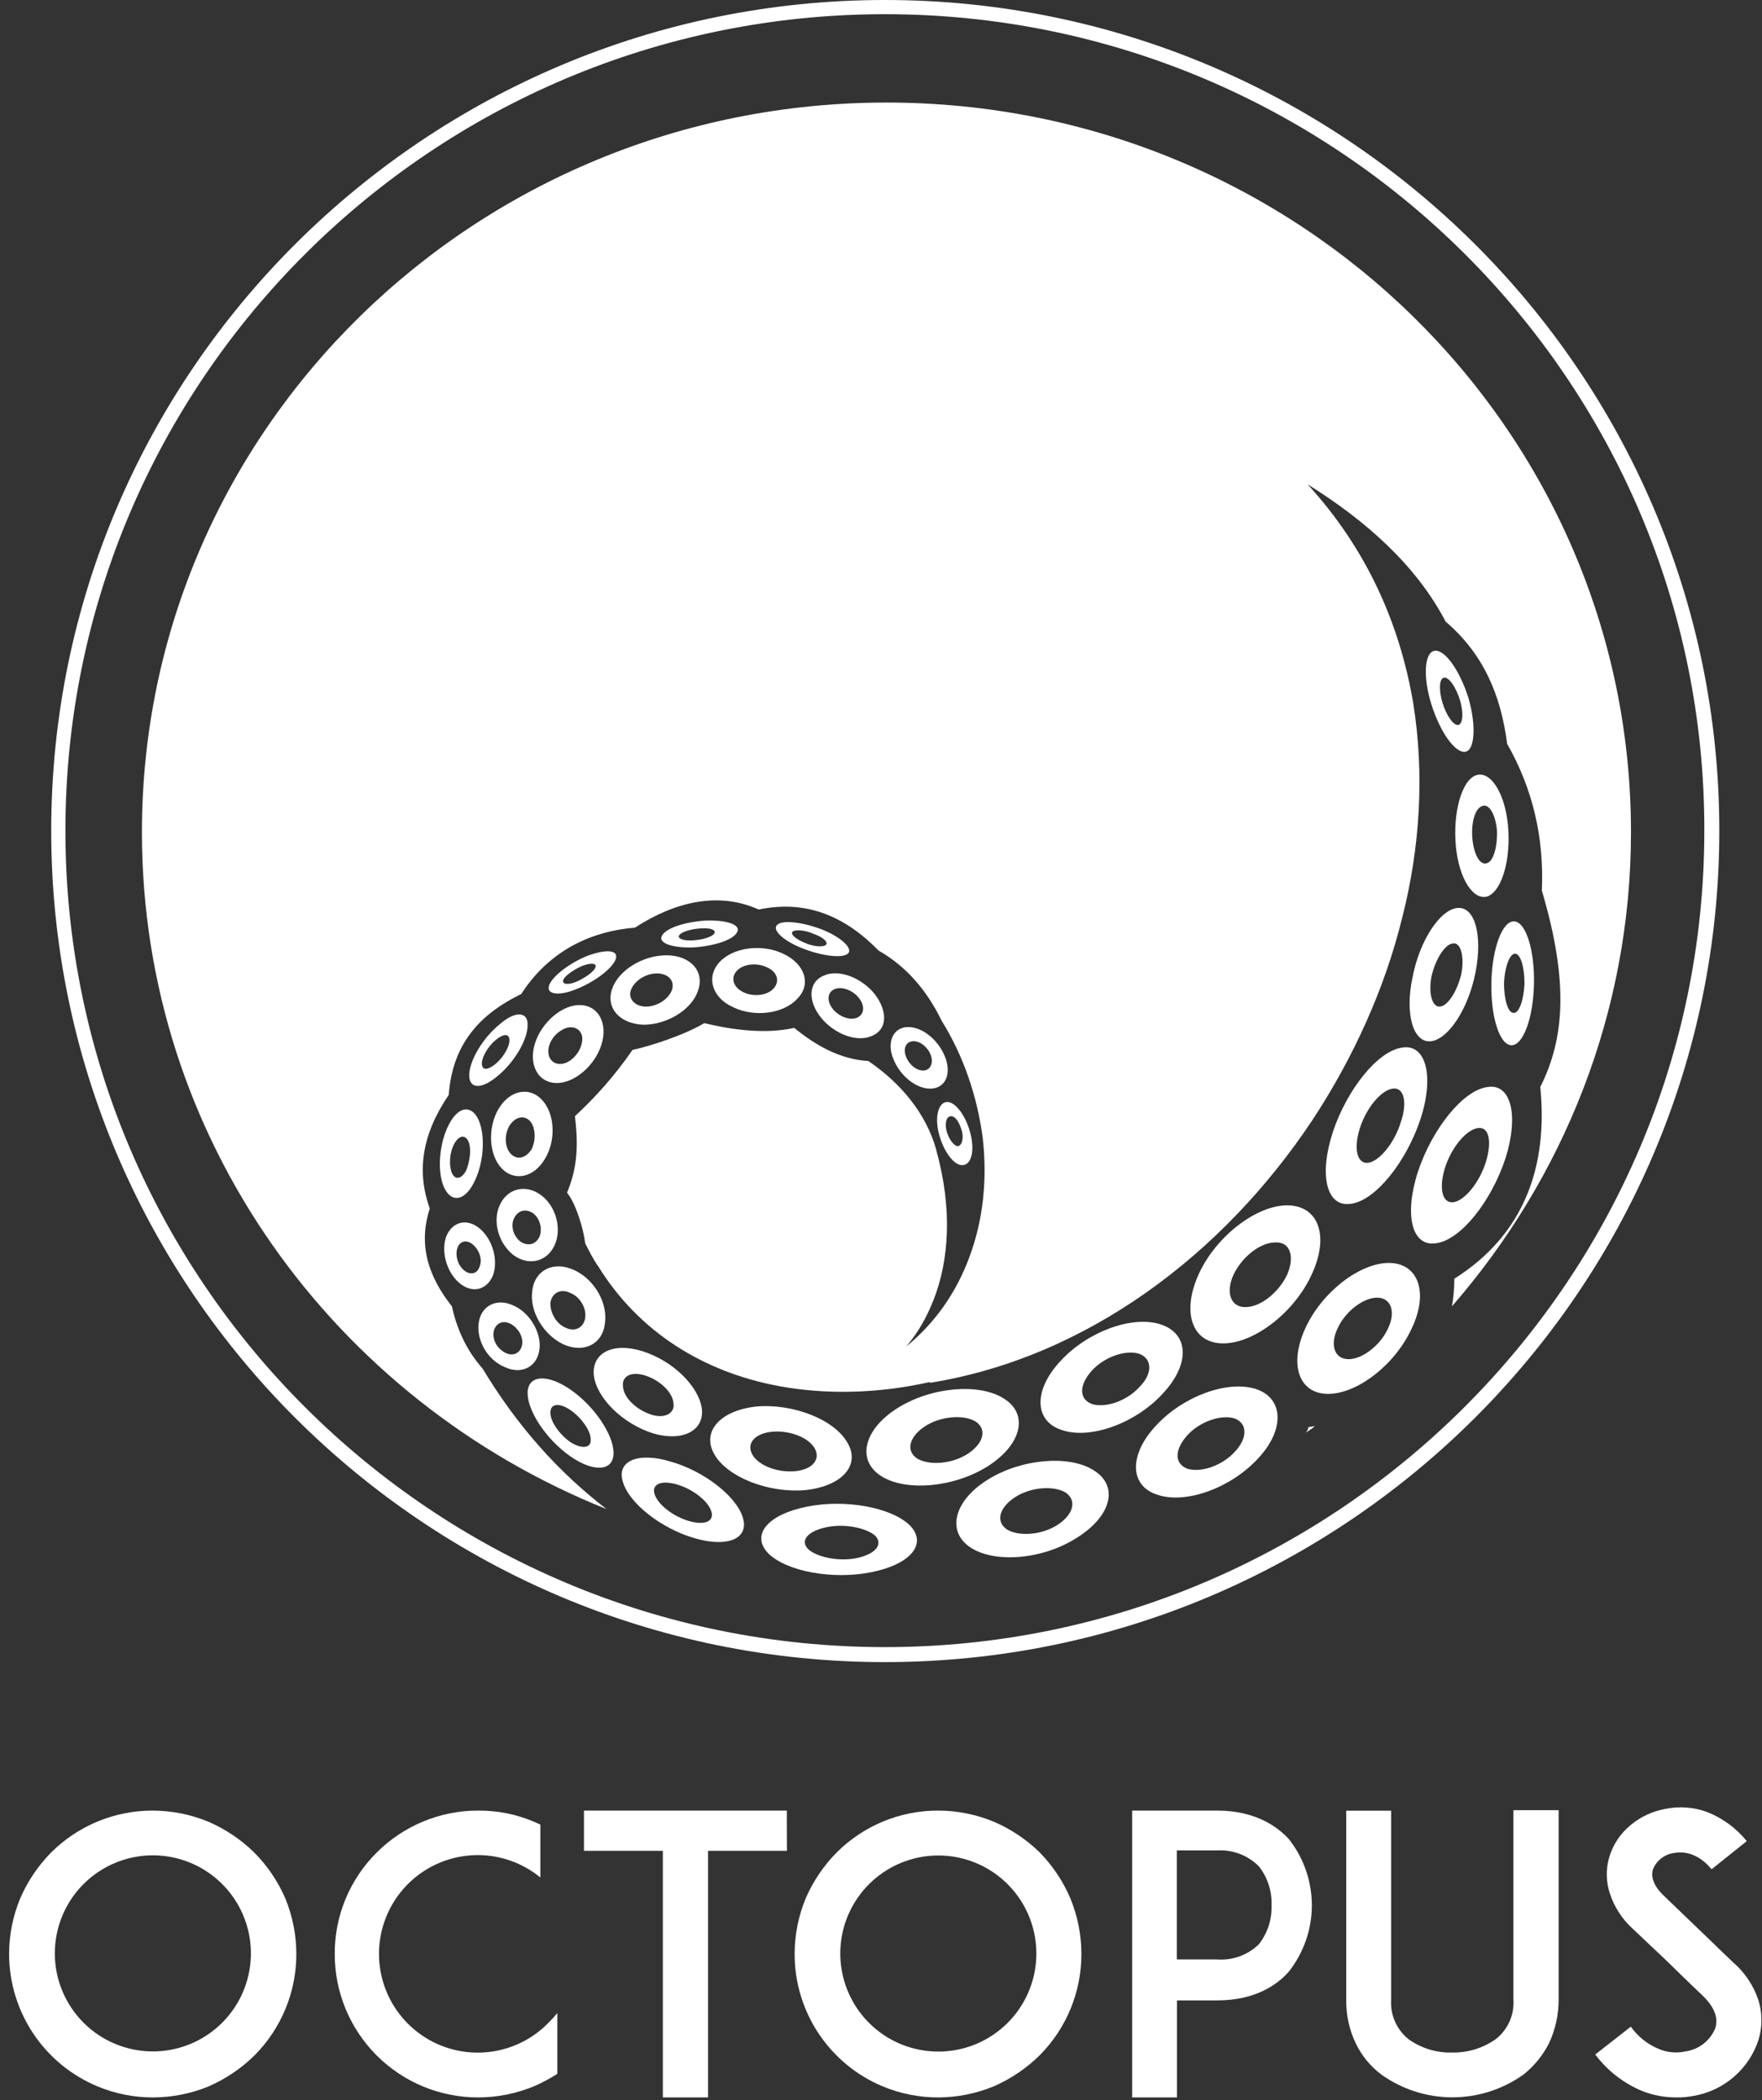 <svg width="146" height="174" viewBox="0 0 146 174" fill="none" xmlns="http://www.w3.org/2000/svg">
    <rect x="0" y="0" width="146" height="174" fill="#333333" stroke="none"/>
    <path d="M8.047 172.832C5.889 171.926 4.045 170.404 2.748 168.456C1.451 166.507 0.757 164.22 0.754 161.879C0.755 160.286 1.072 158.708 1.688 157.239C2.301 155.834 3.167 154.553 4.244 153.462C6.473 151.243 9.49 149.998 12.635 149.998C14.229 150 15.808 150.315 17.281 150.926C18.684 151.535 19.964 152.394 21.059 153.462C22.141 154.551 23.012 155.832 23.627 157.239C24.238 158.71 24.553 160.286 24.555 161.879C24.557 165.023 23.314 168.04 21.098 170.27C20.004 171.346 18.724 172.214 17.321 172.832C15.847 173.442 14.269 173.758 12.674 173.76C11.085 173.764 9.512 173.448 8.047 172.832ZM6.89 156.115C5.57 157.45 4.753 159.202 4.578 161.071C4.404 162.941 4.883 164.814 5.933 166.37C6.983 167.927 8.541 169.072 10.34 169.609C12.139 170.147 14.069 170.045 15.802 169.32C17.534 168.596 18.962 167.293 19.842 165.634C20.722 163.975 21.001 162.063 20.63 160.222C20.259 158.381 19.261 156.725 17.807 155.537C16.353 154.349 14.532 153.701 12.654 153.703C11.582 153.705 10.521 153.919 9.531 154.333C8.542 154.747 7.644 155.352 6.89 156.115Z" fill="white"/>
    <path d="M46.179 171.806C45.567 172.199 44.924 172.542 44.257 172.832C42.787 173.443 41.21 173.758 39.617 173.76C38.057 173.762 36.511 173.455 35.069 172.859C33.627 172.263 32.316 171.387 31.212 170.284C30.109 169.18 29.234 167.87 28.637 166.428C28.041 164.985 27.735 163.44 27.736 161.879C27.729 160.314 28.034 158.764 28.633 157.319C29.233 155.873 30.114 154.562 31.226 153.462C33.453 151.24 36.472 149.994 39.617 149.998C41.212 149.984 42.791 150.3 44.257 150.926C44.421 150.991 44.61 151.089 44.774 151.155V155.54C43.548 154.535 42.058 153.908 40.483 153.734C38.908 153.561 37.316 153.848 35.902 154.562C34.487 155.275 33.31 156.384 32.513 157.754C31.717 159.124 31.335 160.695 31.414 162.278C31.494 163.86 32.031 165.385 32.961 166.668C33.891 167.951 35.173 168.937 36.652 169.505C38.131 170.073 39.743 170.2 41.293 169.869C42.843 169.539 44.263 168.765 45.381 167.643C45.663 167.369 45.93 167.078 46.179 166.774V171.806Z" fill="white"/>
    <path d="M65.204 153.331H58.669V173.76H54.924V153.331H48.389V149.998H65.197L65.204 153.331Z" fill="white"/>
    <path d="M73.111 172.832C70.955 171.925 69.115 170.402 67.823 168.453C66.529 166.505 65.841 164.217 65.844 161.879C65.845 160.286 66.161 158.71 66.772 157.239C67.387 155.833 68.255 154.553 69.334 153.462C71.561 151.24 74.579 149.994 77.725 149.998C79.317 149.999 80.894 150.315 82.365 150.926C83.77 151.533 85.053 152.392 86.148 153.462C87.217 154.554 88.074 155.835 88.678 157.239C89.289 158.71 89.604 160.286 89.606 161.879C89.608 165.023 88.365 168.04 86.148 170.27C85.054 171.347 83.771 172.215 82.365 172.832C80.894 173.443 79.317 173.758 77.725 173.76C76.14 173.761 74.572 173.445 73.111 172.832ZM71.987 156.115C70.663 157.447 69.842 159.197 69.663 161.067C69.485 162.937 69.96 164.81 71.007 166.369C72.054 167.928 73.609 169.076 75.408 169.618C77.206 170.159 79.137 170.061 80.871 169.34C82.605 168.618 84.035 167.318 84.918 165.66C85.802 164.003 86.084 162.091 85.716 160.249C85.348 158.407 84.353 156.75 82.901 155.559C81.449 154.368 79.629 153.717 77.751 153.716C76.679 153.716 75.618 153.928 74.629 154.34C73.64 154.751 72.742 155.355 71.987 156.115Z" fill="white"/>
    <path d="M96.936 149.998H100.857C103.994 149.998 105.818 151.305 106.778 152.338C108.022 153.904 108.699 155.846 108.699 157.847C108.699 159.847 108.022 161.789 106.778 163.356C105.818 164.441 103.994 165.722 100.857 165.722H97.525V173.76H93.812V149.998H96.936ZM105.36 157.84C105.405 156.67 105.029 155.522 104.301 154.605C103.85 154.155 103.309 153.806 102.713 153.581C102.117 153.355 101.48 153.259 100.844 153.298H97.511V162.33H100.844C101.476 162.377 102.111 162.291 102.706 162.076C103.302 161.861 103.846 161.522 104.301 161.082C105.027 160.163 105.402 159.016 105.36 157.847V157.84Z" fill="white"/>
    <path d="M114.464 171.871C113.566 171.198 112.842 170.32 112.353 169.309C111.807 168.182 111.532 166.942 111.55 165.689V150.005H115.268V165.689C115.231 166.312 115.345 166.934 115.602 167.504C115.858 168.073 116.248 168.571 116.739 168.957C117.791 169.701 119.058 170.082 120.346 170.041C121.64 170.063 122.906 169.669 123.96 168.917C124.447 168.53 124.833 168.031 125.085 167.462C125.336 166.892 125.446 166.271 125.404 165.65V149.965H129.149V165.65C129.153 166.901 128.881 168.137 128.352 169.27C127.842 170.282 127.117 171.17 126.228 171.871C124.51 173.095 122.454 173.752 120.346 173.752C118.238 173.752 116.182 173.095 114.464 171.871Z" fill="white"/>
    <path d="M145.711 168.989C145.324 170.175 144.621 171.233 143.678 172.051C142.735 172.868 141.588 173.414 140.359 173.629C139.885 173.721 139.404 173.765 138.921 173.76C137.958 173.766 137.003 173.59 136.105 173.243C134.548 172.602 133.193 171.552 132.184 170.205L135.131 167.898C135.716 168.728 136.529 169.373 137.471 169.754C138.158 170.042 138.918 170.11 139.647 169.95C140.199 169.874 140.722 169.652 141.161 169.308C141.599 168.963 141.938 168.508 142.143 167.989C142.463 166.898 141.725 165.944 141.052 165.297C140 164.31 138.268 162.611 138.137 162.48L135.229 159.729C134.386 158.951 133.756 157.97 133.399 156.879C133.073 155.905 133.053 154.853 133.34 153.867C133.647 152.826 134.26 151.902 135.098 151.213C135.915 150.524 136.897 150.06 137.948 149.867C139.122 149.616 140.344 149.704 141.47 150.122C142.747 150.631 143.872 151.459 144.738 152.527L141.823 154.86C140.607 153.39 139.359 153.39 138.686 153.514C138.301 153.569 137.937 153.726 137.633 153.968C137.329 154.211 137.094 154.53 136.954 154.893C136.83 155.344 136.863 156.076 137.85 157.036L141.823 160.853C142.398 161.428 143.13 162.101 143.614 162.578C144.573 163.409 145.292 164.48 145.698 165.682C146.033 166.758 146.038 167.91 145.711 168.989Z" fill="white"/>
    <g clip-path="url(#clip0_2290_9)">
    <path d="M73.321 137.696C35.221 137.696 4.244 106.785 4.244 68.815C4.244 30.911 35.221 0 73.321 0C111.421 0 142.463 30.911 142.463 68.815C142.463 106.785 111.421 137.696 73.321 137.696ZM73.321 1.176C35.874 1.176 5.42 31.5 5.42 68.815C5.42 106.131 35.874 136.454 73.321 136.454C110.767 136.454 141.221 106.066 141.221 68.815C141.287 31.5 110.767 1.176 73.321 1.176Z" fill="white"/>
    <path d="M39.992 113.385C38.554 111.751 37.835 109.987 37.443 108.222C35.482 105.739 34.633 103.125 35.613 100.119C34.502 97.047 34.96 93.976 37.182 90.708C37.508 86.264 39.992 83.911 43.194 82.343C45.35 79.01 48.618 77.18 52.605 76.853C55.938 74.697 59.532 73.847 62.865 75.35C66.917 74.501 70.119 76.004 72.798 78.749C75.085 80.056 76.785 82.016 78.026 84.565C79.856 87.506 80.967 90.839 81.425 94.237C81.817 97.635 81.49 101.034 80.314 104.17C79.268 106.981 77.569 109.529 75.085 111.555C75.87 110.64 76.523 109.595 77.046 108.418C78.549 105.151 78.941 100.903 77.83 96.263C77.765 95.936 77.634 95.544 77.569 95.217C76.719 92.211 74.628 89.728 71.949 87.898C69.596 87.767 67.57 86.591 65.806 85.153C63.518 85.676 60.773 85.349 58.355 84.761C56.722 85.741 53.912 86.656 52.408 86.983C50.971 89.074 49.337 90.904 47.638 92.472C47.965 95.152 47.769 96.916 46.984 98.812C47.703 99.661 48.357 101.818 48.487 102.994C48.814 103.648 49.141 104.301 49.598 104.955C52.931 110.314 58.225 113.646 64.499 114.823C68.354 115.542 72.668 115.476 77.046 114.496V114.561C90.051 112.47 101.357 103.909 108.742 92.799C112.14 87.636 114.754 81.885 116.192 76.004C117.695 70.122 118.022 64.044 117.107 58.294C115.996 51.693 113.251 45.485 108.35 40.126C113.186 43.132 117.368 46.857 119.786 51.497C122.923 54.176 124.361 57.575 124.884 61.627C126.975 65.286 127.955 69.338 127.759 73.782C130.046 81.493 129.589 86.133 127.628 90.055C128.282 96.59 126.321 102.275 120.505 105.935C120.505 106.719 120.44 107.503 120.309 108.222C129.523 97.635 135.144 83.911 135.144 68.946C135.144 35.551 107.5 8.496 73.452 8.496C39.404 8.496 11.76 35.551 11.76 68.946C11.76 94.302 27.706 115.999 50.252 125.018C46.265 121.946 42.867 118.156 39.992 113.385Z" fill="white"/>
    <path d="M108.219 118.679C108.48 118.483 108.742 118.352 108.938 118.156C108.742 118.156 108.611 118.221 108.415 118.221C108.415 118.417 108.284 118.548 108.219 118.679Z" fill="white"/>
    <path d="M121.681 57.836C120.962 55.549 119.72 53.784 118.871 53.915C118.021 54.046 117.89 56.072 118.609 58.359C119.328 60.646 120.57 62.411 121.419 62.28C122.204 62.149 122.334 60.123 121.681 57.836ZM120.831 60.058C120.439 60.123 119.851 59.274 119.524 58.228C119.197 57.117 119.263 56.202 119.655 56.137C120.047 56.072 120.635 56.921 120.962 57.967C121.289 59.013 121.223 59.993 120.831 60.058Z" fill="white"/>
    <path d="M124.949 68.358C124.687 65.613 123.446 63.783 122.269 64.241C121.093 64.698 120.374 67.378 120.636 70.122C120.897 72.867 122.139 74.697 123.315 74.24C124.491 73.717 125.21 71.103 124.949 68.358ZM123.25 71.495C122.662 71.756 122.139 70.841 122.008 69.534C121.877 68.227 122.204 66.986 122.792 66.789C123.38 66.528 123.903 67.443 124.034 68.75C124.099 70.057 123.772 71.299 123.25 71.495Z" fill="white"/>
    <path d="M120.767 75.22C119.329 75.35 117.63 77.899 117.042 80.971C116.388 84.042 117.107 86.395 118.545 86.264C119.983 86.133 121.682 83.585 122.27 80.513C122.858 77.442 122.205 75.089 120.767 75.22ZM121.094 80.644C120.767 82.082 119.983 83.323 119.329 83.389C118.676 83.454 118.349 82.343 118.61 80.905C118.937 79.468 119.721 78.226 120.375 78.161C121.028 78.03 121.355 79.206 121.094 80.644Z" fill="white"/>
    <path d="M125.472 76.331C124.491 76.265 123.642 78.553 123.576 81.363C123.511 84.173 124.23 86.526 125.21 86.591C126.19 86.656 127.04 84.369 127.105 81.559C127.171 78.749 126.452 76.396 125.472 76.331ZM125.406 83.912C124.949 83.912 124.622 82.8 124.622 81.428C124.687 80.121 125.079 79.01 125.537 79.01C125.994 79.01 126.321 80.121 126.321 81.493C126.256 82.866 125.864 83.977 125.406 83.912Z" fill="white"/>
    <path d="M116.192 86.787C114.166 87.048 111.617 90.251 110.441 93.78C109.264 97.374 109.918 100.053 111.944 99.727C113.97 99.465 116.518 96.263 117.695 92.734C118.871 89.14 118.152 86.46 116.192 86.787ZM116.061 92.995C115.538 94.695 114.297 96.198 113.382 96.328C112.467 96.459 112.14 95.217 112.663 93.518C113.186 91.819 114.427 90.316 115.407 90.185C116.322 90.055 116.649 91.296 116.061 92.995Z" fill="white"/>
    <path d="M123.25 90.055C121.224 90.316 118.676 93.518 117.499 97.047C116.323 100.642 116.977 103.321 119.002 102.994C121.028 102.733 123.577 99.531 124.753 95.936C125.864 92.407 125.211 89.728 123.25 90.055ZM123.12 96.263C122.597 97.962 121.355 99.465 120.44 99.596C119.525 99.727 119.199 98.485 119.721 96.786C120.244 95.087 121.486 93.584 122.466 93.453C123.381 93.322 123.642 94.564 123.12 96.263Z" fill="white"/>
    <path d="M115.08 104.628C112.662 104.628 109.525 107.046 108.153 110.052C106.78 113.058 107.63 115.476 110.048 115.476C112.466 115.476 115.603 113.058 116.975 110.052C118.413 107.046 117.498 104.628 115.08 104.628ZM115.014 110.052C114.361 111.49 112.858 112.601 111.747 112.601C110.571 112.601 110.178 111.425 110.832 110.052C111.485 108.614 112.989 107.504 114.1 107.504C115.276 107.504 115.668 108.68 115.014 110.052Z" fill="white"/>
    <path d="M106.651 99.857C104.102 99.857 100.769 102.406 99.332 105.543C97.894 108.68 98.743 111.294 101.358 111.294C103.906 111.294 107.239 108.745 108.677 105.608C110.18 102.406 109.265 99.857 106.651 99.857ZM106.651 105.608C105.932 107.111 104.429 108.288 103.187 108.288C101.946 108.288 101.554 107.046 102.207 105.608C102.926 104.105 104.429 102.929 105.671 102.929C106.912 102.863 107.305 104.105 106.651 105.608Z" fill="white"/>
    <path d="M104.102 115.084C101.749 114.3 98.024 115.673 95.802 118.091C93.515 120.509 93.58 123.123 95.933 123.841C98.286 124.626 102.011 123.253 104.233 120.835C106.455 118.483 106.389 115.869 104.102 115.084ZM102.338 120.247C101.292 121.423 99.527 122.012 98.416 121.685C97.305 121.293 97.305 120.116 98.351 118.94C99.397 117.764 101.161 117.176 102.272 117.502C103.383 117.894 103.383 119.136 102.338 120.247Z" fill="white"/>
    <path d="M96.194 109.725C93.841 108.941 90.116 110.314 87.894 112.732C85.607 115.15 85.672 117.764 88.025 118.483C90.377 119.267 94.103 117.894 96.325 115.476C98.612 113.058 98.546 110.51 96.194 109.725ZM94.429 114.888C93.384 116.065 91.619 116.653 90.508 116.326C89.397 115.934 89.397 114.758 90.443 113.581C91.489 112.405 93.253 111.817 94.364 112.143C95.475 112.536 95.54 113.777 94.429 114.888Z" fill="white"/>
    <path d="M90.638 121.816C88.613 120.509 84.626 120.835 81.816 122.6C79.006 124.364 78.418 126.913 80.444 128.22C82.469 129.527 86.456 129.2 89.266 127.37C92.076 125.606 92.73 123.123 90.638 121.816ZM87.632 126.325C86.325 127.174 84.43 127.305 83.45 126.717C82.469 126.063 82.796 124.887 84.103 124.038C85.41 123.188 87.305 123.057 88.286 123.645C89.266 124.299 88.939 125.475 87.632 126.325Z" fill="white"/>
    <path d="M83.189 115.869C81.163 114.561 77.177 114.888 74.367 116.653C71.557 118.417 70.969 120.966 72.994 122.273C75.02 123.58 79.007 123.253 81.817 121.489C84.627 119.724 85.281 117.176 83.189 115.869ZM80.183 120.443C78.876 121.293 76.981 121.423 76.001 120.835C75.02 120.182 75.347 119.005 76.654 118.156C77.961 117.306 79.856 117.176 80.837 117.764C81.817 118.417 81.49 119.594 80.183 120.443Z" fill="white"/>
    <path d="M75.411 126.39C73.908 124.887 70.053 124.168 66.85 124.822C63.583 125.475 62.21 127.174 63.648 128.677C65.151 130.181 69.007 130.899 72.209 130.246C75.477 129.592 76.849 127.893 75.411 126.39ZM71.033 129.07C69.53 129.396 67.7 129.004 66.981 128.351C66.262 127.632 66.916 126.848 68.484 126.521C69.987 126.194 71.817 126.586 72.536 127.24C73.189 127.959 72.536 128.743 71.033 129.07Z" fill="white"/>
    <path d="M70.184 119.463C69.073 117.568 65.675 116.261 62.669 116.522C59.663 116.849 58.094 118.613 59.205 120.508C60.316 122.404 63.714 123.711 66.721 123.449C69.792 123.123 71.361 121.358 70.184 119.463ZM65.871 121.881C64.433 122.012 62.865 121.423 62.342 120.508C61.819 119.594 62.538 118.744 63.976 118.613C65.413 118.483 66.982 119.071 67.505 119.986C68.028 120.901 67.309 121.75 65.871 121.881Z" fill="white"/>
    <path d="M61.557 125.737C61.035 123.972 58.355 121.881 55.61 121.097C52.865 120.247 51.036 121.031 51.624 122.796C52.147 124.56 54.826 126.652 57.571 127.436C60.25 128.22 62.08 127.501 61.557 125.737ZM57.048 125.998C55.741 125.606 54.499 124.626 54.238 123.776C53.977 122.926 54.826 122.6 56.133 122.992C57.44 123.384 58.682 124.364 58.943 125.214C59.205 126.063 58.355 126.39 57.048 125.998Z" fill="white"/>
    <path d="M58.16 116.718C57.898 114.823 55.741 112.732 53.258 111.947C50.775 111.163 49.01 112.078 49.206 113.973C49.468 115.868 51.624 117.96 54.108 118.744C56.526 119.463 58.355 118.548 58.16 116.718ZM53.912 117.176C52.735 116.783 51.69 115.803 51.624 114.888C51.494 113.973 52.343 113.581 53.52 113.973C54.696 114.365 55.741 115.346 55.807 116.261C55.938 117.11 55.023 117.568 53.912 117.176Z" fill="white"/>
    <path d="M47.311 115.15C45.351 113.777 43.717 113.908 43.717 115.411C43.717 116.914 45.285 119.267 47.246 120.639C49.206 122.012 50.84 121.881 50.84 120.378C50.84 118.875 49.272 116.522 47.311 115.15ZM47.246 119.463C46.331 118.809 45.547 117.698 45.612 116.979C45.612 116.261 46.396 116.195 47.311 116.849C48.226 117.502 49.01 118.613 48.945 119.332C48.945 119.986 48.161 120.051 47.246 119.463Z" fill="white"/>
    <path d="M47.572 105.216C45.873 104.432 44.305 105.216 44.109 106.915C43.847 108.614 45.024 110.575 46.657 111.359C48.356 112.143 49.925 111.359 50.121 109.66C50.382 107.961 49.272 106 47.572 105.216ZM48.487 109.203C48.356 109.987 47.638 110.379 46.853 109.987C46.069 109.66 45.546 108.68 45.612 107.896C45.742 107.111 46.461 106.719 47.246 107.111C48.095 107.438 48.618 108.418 48.487 109.203Z" fill="white"/>
    <path d="M42.541 108.157C41.168 107.503 39.861 108.157 39.665 109.595C39.469 111.032 40.384 112.666 41.822 113.254C43.194 113.908 44.501 113.254 44.697 111.817C44.893 110.444 43.913 108.745 42.541 108.157ZM43.259 111.425C43.129 112.078 42.541 112.405 41.887 112.078C41.233 111.751 40.776 111.032 40.907 110.314C41.037 109.66 41.626 109.333 42.279 109.66C42.933 109.987 43.39 110.771 43.259 111.425Z" fill="white"/>
    <path d="M44.828 99.008C43.586 98.093 42.083 98.42 41.429 99.792C40.776 101.164 41.299 102.994 42.541 103.975C43.782 104.889 45.285 104.563 45.939 103.19C46.592 101.818 46.069 99.923 44.828 99.008ZM44.697 102.471C44.37 103.125 43.717 103.256 43.129 102.864C42.541 102.406 42.279 101.557 42.606 100.903C42.933 100.249 43.586 100.119 44.174 100.511C44.762 100.968 44.959 101.818 44.697 102.471Z" fill="white"/>
    <path d="M39.796 101.818C38.75 100.903 37.508 101.164 36.986 102.406C36.528 103.648 36.986 105.347 38.031 106.262C39.077 107.177 40.319 106.915 40.841 105.674C41.299 104.432 40.841 102.733 39.796 101.818ZM39.73 104.955C39.534 105.543 38.946 105.674 38.423 105.216C37.901 104.759 37.705 103.975 37.901 103.386C38.097 102.798 38.685 102.668 39.208 103.125C39.73 103.582 39.992 104.367 39.73 104.955Z" fill="white"/>
    <path d="M44.894 91.1C43.848 89.989 42.214 90.316 41.299 91.884C40.384 93.453 40.515 95.675 41.561 96.786C42.606 97.897 44.24 97.57 45.155 96.002C46.07 94.499 46.005 92.277 44.894 91.1ZM44.044 95.217C43.587 95.936 42.868 96.132 42.345 95.609C41.822 95.087 41.757 94.041 42.214 93.257C42.672 92.538 43.391 92.342 43.913 92.865C44.371 93.388 44.436 94.433 44.044 95.217Z" fill="white"/>
    <path d="M39.665 92.799C39.077 91.492 37.966 91.623 37.181 93.192C36.397 94.695 36.201 97.047 36.789 98.354C37.377 99.661 38.488 99.531 39.273 97.962C40.057 96.459 40.253 94.172 39.665 92.799ZM38.619 96.982C38.227 97.701 37.704 97.766 37.443 97.178C37.181 96.524 37.247 95.479 37.639 94.76C38.031 94.041 38.554 93.976 38.815 94.564C39.077 95.152 38.946 96.198 38.619 96.982Z" fill="white"/>
    <path d="M49.924 84.761C49.532 83.258 47.964 82.801 46.395 83.781C44.827 84.761 43.847 86.722 44.239 88.225C44.631 89.728 46.199 90.185 47.768 89.205C49.336 88.225 50.316 86.264 49.924 84.761ZM47.18 87.898C46.461 88.356 45.676 88.159 45.48 87.441C45.284 86.722 45.742 85.807 46.526 85.349C47.245 84.892 48.029 85.088 48.225 85.807C48.356 86.526 47.898 87.441 47.18 87.898Z" fill="white"/>
    <path d="M41.364 84.892C39.992 86.003 38.881 87.898 38.881 89.074C38.881 90.251 39.926 90.251 41.233 89.14C42.606 88.029 43.717 86.133 43.717 84.957C43.782 83.781 42.671 83.715 41.364 84.892ZM41.038 88.159C40.384 88.682 39.926 88.682 39.926 88.094C39.926 87.571 40.449 86.656 41.103 86.133C41.756 85.611 42.214 85.611 42.214 86.199C42.214 86.722 41.691 87.636 41.038 88.159Z" fill="white"/>
    <path d="M55.219 79.141C53.259 79.141 51.233 80.383 50.71 81.951C50.187 83.519 51.364 84.826 53.324 84.892C55.285 84.892 57.311 83.65 57.834 82.082C58.422 80.448 57.18 79.141 55.219 79.141ZM55.677 82.016C55.416 82.735 54.501 83.389 53.52 83.389C52.605 83.389 52.017 82.735 52.279 82.016C52.54 81.297 53.455 80.644 54.435 80.644C55.35 80.644 55.938 81.232 55.677 82.016Z" fill="white"/>
    <path d="M48.618 79.206C47.05 79.86 45.678 80.971 45.481 81.689C45.285 82.408 46.396 82.539 47.9 81.885C49.468 81.232 50.84 80.121 51.036 79.402C51.232 78.683 50.187 78.618 48.618 79.206ZM49.337 80.121C49.272 80.448 48.553 80.971 47.834 81.297C47.115 81.624 46.592 81.559 46.658 81.232C46.723 80.905 47.442 80.382 48.161 80.056C48.945 79.729 49.468 79.794 49.337 80.121Z" fill="white"/>
    <path d="M64.89 79.01C63.126 78.161 60.708 78.487 59.597 79.729C58.486 80.971 59.008 82.67 60.773 83.454C62.538 84.304 64.956 83.977 66.067 82.735C67.243 81.559 66.72 79.86 64.89 79.01ZM64.106 81.886C63.583 82.474 62.472 82.605 61.623 82.212C60.773 81.82 60.512 81.036 61.034 80.448C61.557 79.86 62.668 79.729 63.518 80.121C64.433 80.513 64.629 81.297 64.106 81.886Z" fill="white"/>
    <path d="M58.42 76.265C56.656 76.396 55.087 76.919 54.826 77.572C54.564 78.161 55.806 78.553 57.505 78.487C59.27 78.357 60.838 77.834 61.1 77.18C61.361 76.592 60.185 76.2 58.42 76.265ZM59.204 77.311C59.074 77.572 58.355 77.834 57.505 77.899C56.656 77.965 56.133 77.769 56.264 77.507C56.394 77.246 57.113 76.984 57.963 76.919C58.747 76.854 59.335 76.984 59.204 77.311Z" fill="white"/>
    <path d="M72.471 82.343C71.36 80.971 69.465 80.252 68.223 80.84C66.982 81.363 66.916 82.931 68.027 84.304C69.138 85.676 71.033 86.395 72.275 85.807C73.517 85.284 73.582 83.781 72.471 82.343ZM71.033 84.304C70.445 84.565 69.53 84.238 69.007 83.585C68.485 82.931 68.55 82.212 69.138 81.951C69.726 81.689 70.641 82.016 71.164 82.67C71.687 83.323 71.621 84.042 71.033 84.304Z" fill="white"/>
    <path d="M68.223 77.049C66.589 76.396 64.89 76.2 64.432 76.592C63.91 76.984 64.825 77.899 66.458 78.553C68.092 79.206 69.791 79.402 70.249 79.01C70.706 78.618 69.791 77.703 68.223 77.049ZM68.419 78.291C68.157 78.487 67.373 78.422 66.654 78.095C65.87 77.768 65.478 77.376 65.674 77.18C65.936 76.984 66.72 77.049 67.439 77.376C68.223 77.638 68.68 78.095 68.419 78.291Z" fill="white"/>
    <path d="M78.287 87.506C77.699 86.068 76.327 85.022 75.151 85.088C73.974 85.153 73.451 86.395 74.04 87.767C74.628 89.205 76 90.251 77.177 90.185C78.353 90.12 78.876 88.944 78.287 87.506ZM76.588 88.682C76 88.748 75.347 88.225 75.085 87.571C74.824 86.918 75.02 86.329 75.608 86.264C76.196 86.199 76.85 86.722 77.111 87.375C77.373 88.029 77.111 88.617 76.588 88.682Z" fill="white"/>
    <path d="M80.444 94.041C80.118 92.603 79.268 91.362 78.549 91.296C77.83 91.231 77.438 92.342 77.765 93.78C78.092 95.217 78.941 96.459 79.66 96.525C80.444 96.59 80.771 95.479 80.444 94.041ZM79.333 94.956C79.007 94.891 78.615 94.368 78.418 93.649C78.288 92.996 78.418 92.473 78.811 92.473C79.203 92.473 79.529 93.061 79.725 93.78C79.856 94.433 79.66 94.956 79.333 94.956Z" fill="white"/>
    </g>
    <defs>
    <clipPath id="clip0_2290_9">
    <rect width="138.219" height="137.696" fill="white" transform="translate(4.244)"/>
    </clipPath>
    </defs>
    </svg>
    